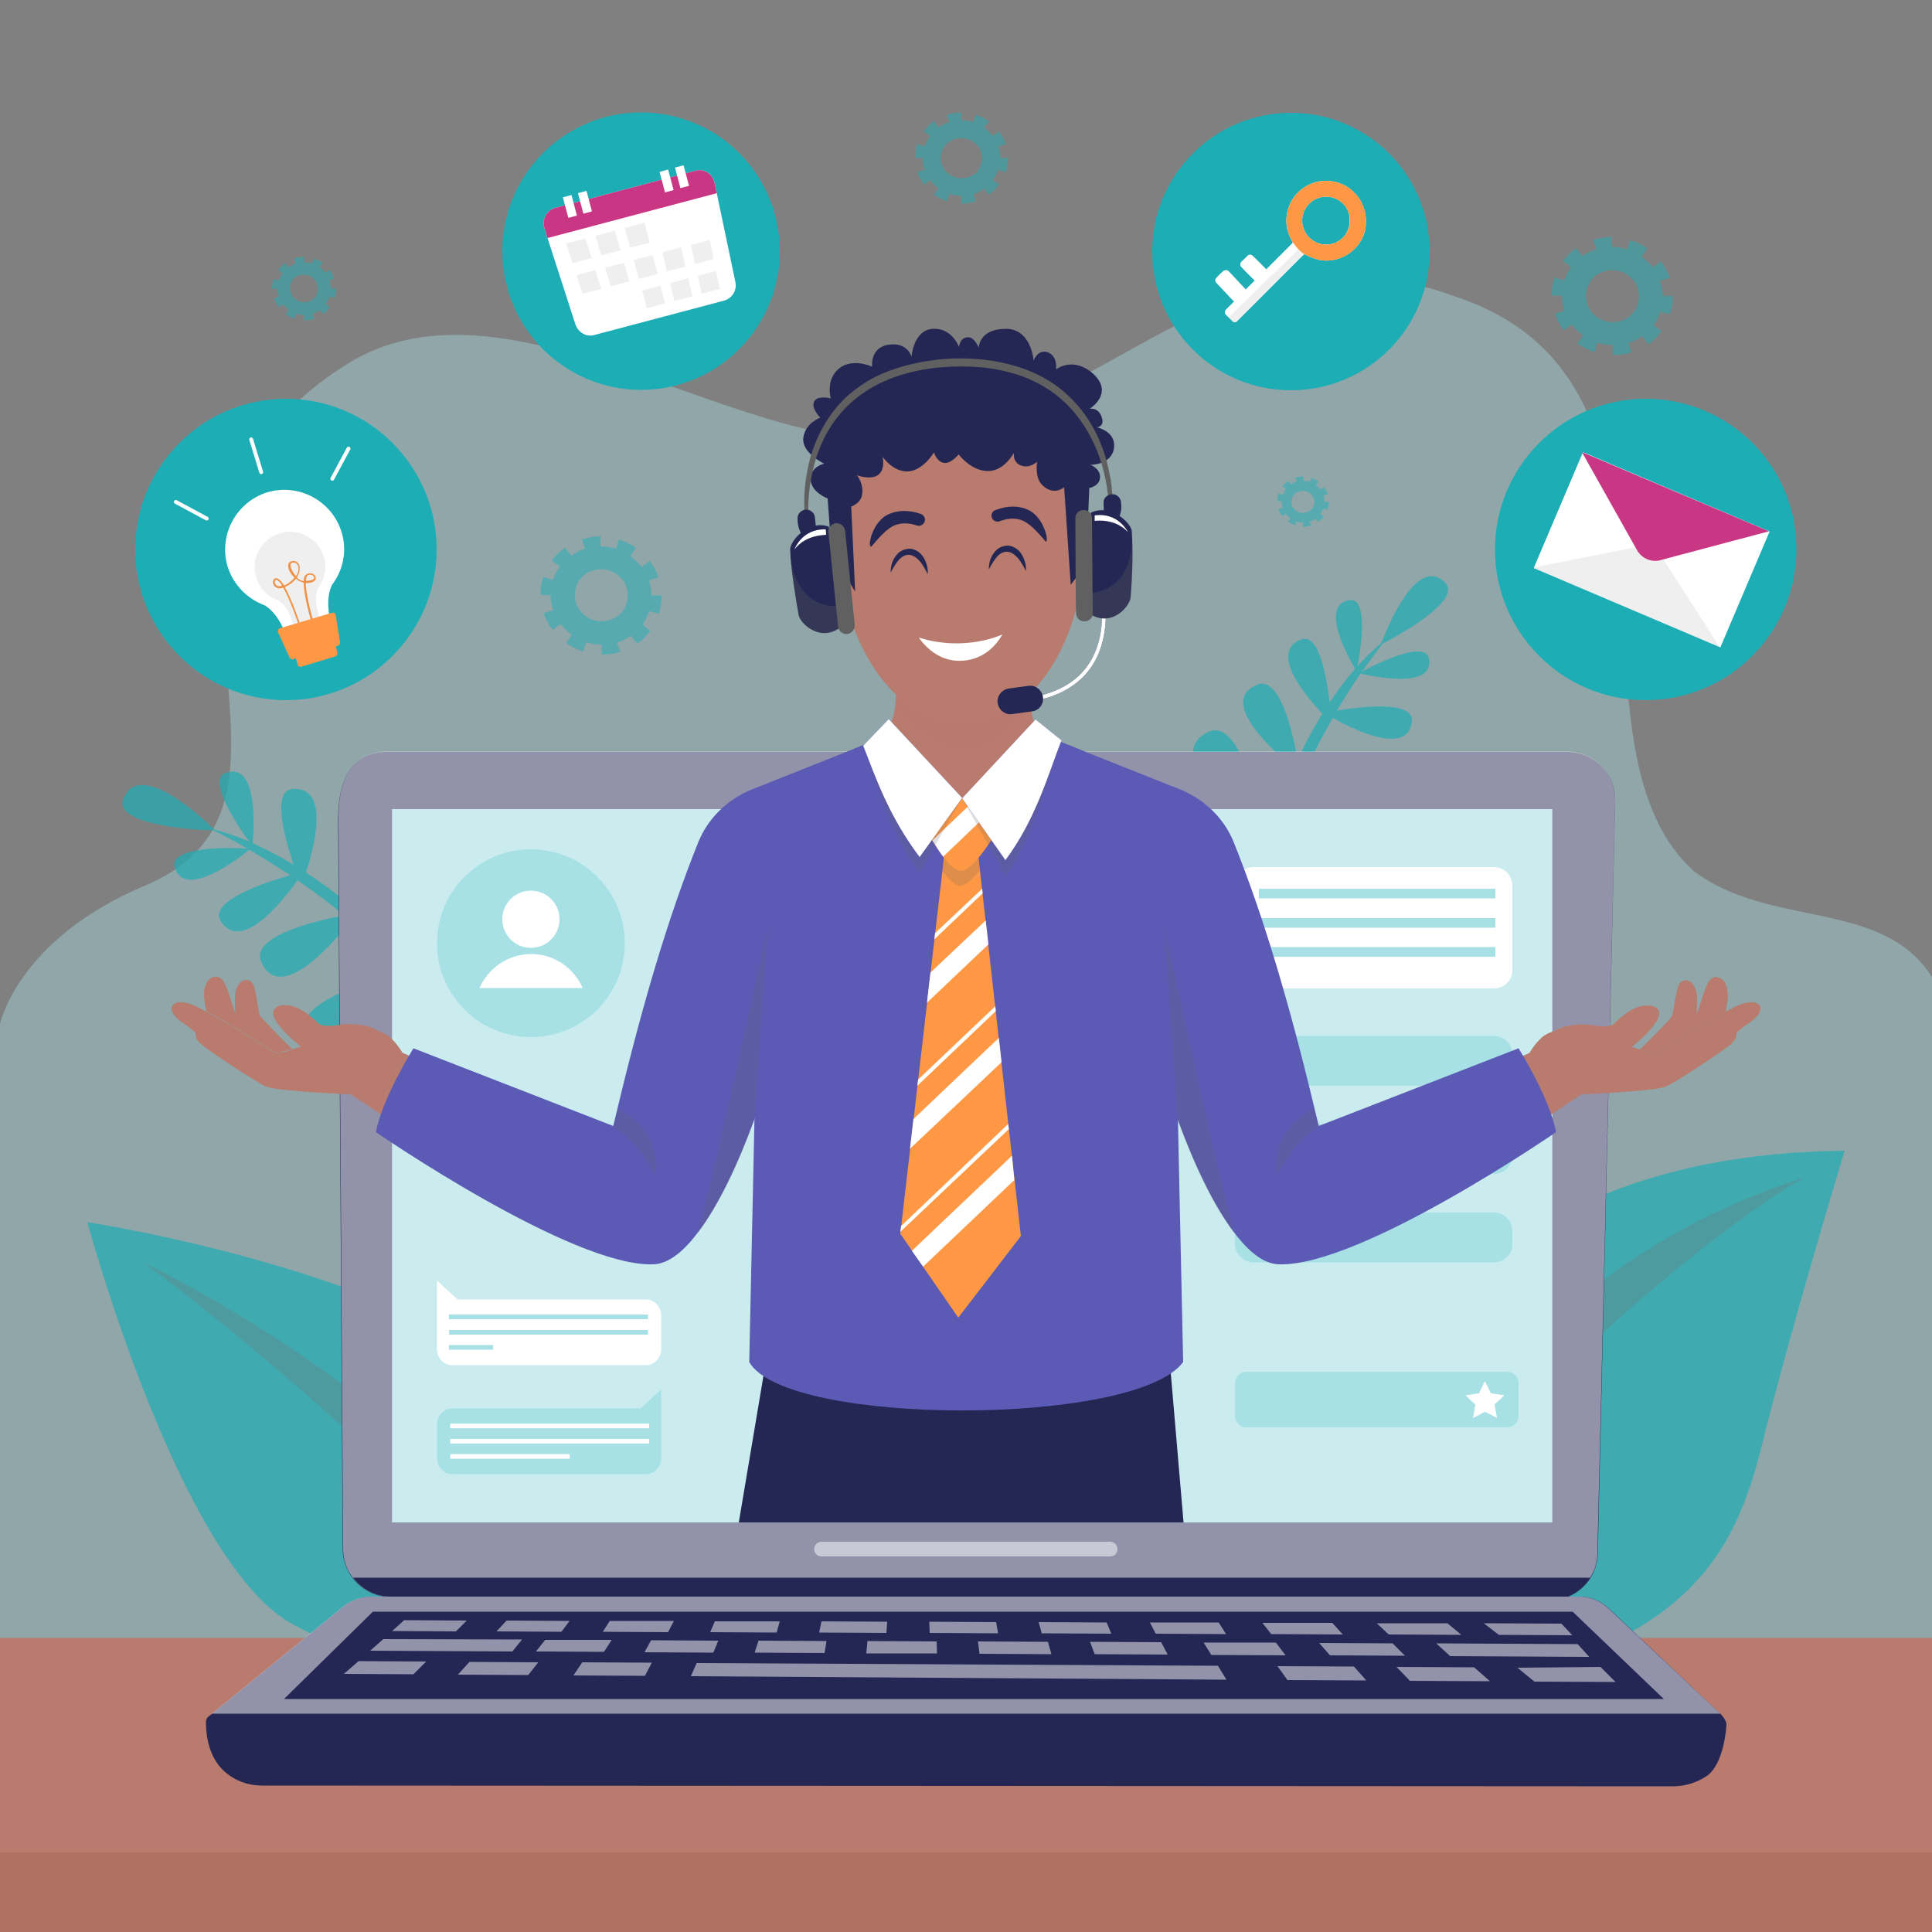 <?xml version="1.0" encoding="utf-8"?>
<!-- Generator: Adobe Illustrator 24.3.0, SVG Export Plug-In . SVG Version: 6.00 Build 0)  -->
<svg version="1.1" xmlns="http://www.w3.org/2000/svg" xmlns:xlink="http://www.w3.org/1999/xlink" x="0px" y="0px"
	 viewBox="0 0 500 500" style="enable-background:new 0 0 500 500;" xml:space="preserve">
<rect x="0" y="0" width="500" height="500" fill="#808080" stroke="none"/>
<style type="text/css">
	.st0{opacity:0.4;fill:#A7E0E5;}
	.st1{fill:#B87B6E;}
	.st2{opacity:0.4;fill:#A65F50;}
	.st3{opacity:0.7;}
	.st4{fill:#1DAEB5;}
	.st5{opacity:0.3;fill:#606060;}
	.st6{fill:#242754;}
	.st7{opacity:0.5;fill:#FFFFFF;}
	.st8{fill:#FFFFFF;}
	.st9{opacity:0.6;fill:#A7E0E5;}
	.st10{fill:#A7E0E5;}
	.st11{opacity:0.5;}
	.st12{fill:#5B5BB5;}
	.st13{opacity:0.5;fill:#B87B6E;}
	.st14{opacity:0.4;}
	.st15{opacity:0.2;fill:#606060;}
	.st16{fill:#FF9845;}
	.st17{opacity:0.2;}
	.st18{fill:#606060;}
	.st19{opacity:0.1;fill:#606060;}
	.st20{fill:none;stroke:#FFFFFF;stroke-linecap:round;stroke-linejoin:round;stroke-miterlimit:10;}
	.st21{fill:#C93684;}
	.st22{opacity:0.1;}
</style>
<g id="BACKGROUND">
</g>
<g id="OBJECTS">
	<path class="st0" d="M500,252.9V500H0V265c0,0,4.5-21.9,37.5-35.8C91.2,206.6,21.7,136.3,90.2,94c39.1-24.2,96.1,19.2,137.1,19.6
		c58.9-1.7,87.3-59.5,149.2-36.9c68.3,22.4,25.1,115.1,61.7,148.6C457.8,240.4,487.3,232.5,500,252.9z"/>
	<g>
		<rect y="423.9" class="st1" width="500" height="76.1"/>
		<rect y="479.4" class="st2" width="500" height="20.6"/>
	</g>
	<g class="st3">
		<g>
			<path class="st4" d="M477.4,297.8c0,0-13.9,45.7-21.6,76.9c-10.7,43.3-33.7,56.3-121,73.6c0,0-23.6-40.2,17.6-90.1
				C382.8,321.3,417.3,298.5,477.4,297.8z"/>
			<path class="st5" d="M339,441.7c0,0,28-106.6,129.5-137.4C467.4,302.6,382.3,357.3,339,441.7z"/>
		</g>
		<g>
			<path class="st4" d="M166.4,448.8c0,0,8.8-55.9-26.4-88S22.6,316.3,22.6,316.3s23.6,87.3,52.7,103.8
				C104.5,436.7,166.4,448.8,166.4,448.8z"/>
			<path class="st5" d="M37,326.7c0,0,86.3,39.9,124.3,110.9C161.3,437.7,87,363.1,37,326.7z"/>
		</g>
		<path class="st4" d="M159.3,248.4c-11.5-3.6-16.8,27.3-18.4,41.8c-4.2-5.9-9.2-12.7-14-18.9c6.7-9.3,27.4-40.3,8.4-43.2
			c-10.9-1.7-11.3,27.5-10.8,40.2c-4.1-5.2-7.8-9.7-10.6-12.5c-1.3-1.3-2.5-2.5-3.7-3.7c3.7-8.1,15.3-36.1-0.1-35.4
			c-8.8,0.4-4.5,23.4-2.1,33.2c-5.3-5.2-10.3-9.7-15-13.7c2.9-6.1,11.8-26.3-0.6-25.8c-7.1,0.3-3.4,16.9-1.3,24.2
			c-4.1-3.4-8.1-6.3-11.9-8.8c2.2-6.8,6.2-22.3-3.5-21.6c-5.4,0.4-2.1,12.5,0.3,19.6c-3.6-2.2-7.1-4-10.6-5.6
			c0.3-3.7,1.5-21.1-7-18.2c-5,1.7,3.3,14.1,6.1,17.8c-3-1.3-6-2.3-9-3.1c-2.2-2.2-19.7-18.8-23.6-7.8c-2.4,6.7,19.3,8,23.3,8
			c1.7,0.8,4.8,2.4,8.8,4.7c-3.9-0.3-20.2-0.6-18.8,4.7c2.3,9,17.2-2.6,19.3-4.4c3.1,1.8,6.6,4,10.6,6.6c-6.8,1.9-21.1,6.8-18,11.8
			c5.3,8.5,16-5,19.9-10.5c0.3,0.2,0.6,0.4,0.9,0.6c0.1,0.1,0.1,0.2,0.1,0.3c0,0,0,0,0.1-0.1c3.5,2.4,7.2,5.2,11,8.3
			c-7.2,1.3-24.4,5.4-21.5,12c4.9,11.2,18.7-4.9,23.2-10.6c4.7,3.9,9.5,8.2,14.2,13c-9.6,2.4-29.2,8.5-25.8,15.8
			c5.6,12.2,21.7-5.5,28.2-13.4c1.9,2,3.7,4,5.5,6.1c3.3,3.8,6.3,7.6,9.1,11.3c-10.1,1.7-35.3,7.4-31.9,16.2
			c5.7,14.7,26.4-6.2,33.5-14c5.6,7.6,10.2,14.7,13.6,20.5c-11.6,0.3-39.9,2.4-37.6,12.7c3.9,17.1,30-2.4,39.2-9.9
			c4.4,7.7,6.7,12.7,6.7,12.7c3.6-0.7,4.5-0.8,6-4.2c0,0-3.2-4.6-7.8-11.1C153.3,284,179.3,254.6,159.3,248.4z"/>
		<path class="st4" d="M284.8,234.7c8.1-7.4,24.5,16,31.5,27.3c1.2-6.5,2.7-14.1,4.2-21c-9.2-5.1-38.3-22.6-23.8-32.4
			c8.3-5.6,20,18.3,24.5,28.9c1.3-5.9,2.7-11,3.9-14.4c0.5-1.5,1.1-3.1,1.6-4.5c-6.2-5.2-26.7-23.8-13.7-29.3
			c7.4-3.1,12.8,17.5,14.7,26.6c2.4-6.4,4.7-12.1,7.1-17.2c-4.8-3.9-19.9-17.1-9.5-21.5c5.9-2.5,9.4,12.6,10.5,19.4
			c2.1-4.4,4.2-8.3,6.4-11.9c-4.5-4.8-13.8-16-5.5-19.2c4.6-1.8,6.6,9.4,7.4,16.3c2.1-3.2,4.3-6.1,6.6-8.7
			c-1.7-2.9-9.5-16.8-1.3-17.8c4.8-0.5,2.8,12.9,1.9,17.1c2-2.2,4.1-4.2,6.2-6c1-2.6,8.9-23.2,16.5-15.6
			c4.6,4.6-12.8,14.1-16.1,15.7c-1.1,1.4-3,3.9-5.4,7.3c3.1-1.7,16.4-8.4,17.3-3.4c1.6,8.3-15.2,4.5-17.7,3.9
			c-1.8,2.7-3.9,5.9-6.1,9.6c6.4-1.1,20-2.6,19.4,2.8c-1,9.1-15.1,2.1-20.5-0.9c-0.2,0.3-0.3,0.6-0.5,0.9c0,0.1,0,0.3,0,0.3
			c0,0,0,0-0.1-0.1c-1.9,3.4-3.9,7.1-5.8,11.1c6.5-1.7,22.2-5,22.3,1.5c0.3,11.1-17.4,3.2-23.2,0.3c-2.3,5-4.6,10.4-6.7,16.3
			c8.8-1.8,27.4-4.3,27.5,3c0.1,12.2-20,3.9-28.4-0.1c-0.8,2.3-1.5,4.7-2.2,7.2c-1.2,4.4-2.3,8.7-3.1,12.9c9-2.5,32-7.6,32.6,1
			c1,14.3-24.2,5.1-33.1,1.5c-1.7,8.4-2.7,16.1-3.3,22.2c9.7-4.3,33.9-13.5,36-4.2c3.5,15.6-25.7,9.7-36.2,7.1
			c-0.7,8.1-0.6,13-0.6,13c-3.2,0.8-4,1.1-6.6-1.1c0,0,0.8-5,2.1-12.2C303.7,261.7,270.8,247.6,284.8,234.7z"/>
	</g>
	<g>
		<g>
			<g>
				<path class="st6" d="M401,414.2l-299.9-0.9c-6.8,0-12.3-5.5-12.4-12.3l-1.2-188.8c0-6.8,1.3-18.3,14-17.6l303.9,0
					c7-0.1,12.8,5.6,12.6,12.7l-4.5,194.9C413.3,408.8,407.8,414.2,401,414.2z"/>
				<path class="st7" d="M418,207.2L413.4,402c0,2.3-0.7,4.5-1.9,6.3c-2.2,3.5-6.1,5.8-10.5,5.8l-299.9-0.9c-4,0-7.6-1.9-9.8-4.9
					c-1.6-2.1-2.5-4.6-2.5-7.4l-1.2-188.8c-0.1-6.8,1.3-18.3,14-17.6h303.8C412.4,194.4,418.1,200.1,418,207.2z"/>
				<path class="st7" d="M287.3,402.8h-74.7c-1.1,0-1.9-0.9-1.9-1.9l0,0c0-1.1,0.9-1.9,1.9-1.9h74.7c1.1,0,1.9,0.9,1.9,1.9l0,0
					C289.2,402,288.4,402.8,287.3,402.8z"/>
				<path class="st6" d="M411.6,408.3c-2.2,3.5-6.1,5.8-10.5,5.8l-299.9-0.9c-4,0-7.6-1.9-9.8-4.9H411.6z"/>
				<g>
					<rect x="101.5" y="209.4" class="st8" width="300.2" height="184.6"/>
					<rect x="101.5" y="209.4" class="st9" width="300.2" height="184.6"/>
				</g>
				<g>
					<g>
						<path class="st10" d="M390,369.4h-67.4c-1.7,0-3-1.3-3-3V358c0-1.7,1.3-3,3-3H390c1.7,0,3,1.3,3,3v8.4
							C393,368,391.7,369.4,390,369.4z"/>
						<g>
							<g>
								<path class="st8" d="M389.3,361.1C389.3,361.1,389.3,361.1,389.3,361.1c-0.2-0.1-0.4-0.1-0.6-0.1c-0.7-0.1-1.4-0.2-2.1-0.3
									c-0.2,0-0.4-0.1-0.6-0.1c-0.1,0-0.1,0-0.2-0.1c-0.5-1-1-2-1.5-3c0,0,0,0,0-0.1c0,0,0,0,0,0c-0.1,0.1-0.1,0.2-0.2,0.4
									c-0.4,0.9-0.9,1.8-1.3,2.7c0,0-0.1,0.1-0.1,0.1c-1.1,0.2-2.2,0.3-3.3,0.5c0,0-0.1,0-0.1,0c0.1,0.1,0.3,0.3,0.4,0.4
									c0.5,0.5,1.1,1.1,1.7,1.6c0.1,0.1,0.2,0.2,0.4,0.4c0,0,0.1,0.1,0,0.1c-0.2,1-0.3,1.9-0.5,2.9c0,0.2,0,0.3-0.1,0.5
									c0.3-0.1,0.5-0.3,0.8-0.4c0.7-0.4,1.5-0.8,2.2-1.2c0.1,0,0.1,0,0.2,0c1,0.5,1.9,1,2.9,1.5c0,0,0.1,0,0.1,0c0,0,0-0.1,0-0.1
									c-0.2-0.9-0.3-1.8-0.5-2.7c0-0.2-0.1-0.4-0.1-0.6c0-0.1,0-0.1,0.1-0.2C387.7,362.7,388.5,361.9,389.3,361.1z"/>
							</g>
							<g>
								<path class="st10" d="M332.7,361c0.2,0,0.4,0.1,0.7,0.1c0,0,0,0,0,0c-0.8,0.8-1.6,1.6-2.4,2.3c0,0-0.1,0.1-0.1,0.2
									c0,0.2,0.1,0.4,0.1,0.6c0.2,0.9,0.3,1.8,0.5,2.7c0,0,0,0.1,0,0.1c0,0-0.1,0-0.1-0.1c-1-0.5-1.9-1-2.9-1.5
									c-0.1,0-0.1,0-0.2,0c-0.7,0.4-1.5,0.8-2.2,1.2c-0.3,0.1-0.5,0.3-0.8,0.4c0-0.2,0.1-0.3,0.1-0.5c0.2-1,0.3-1.9,0.5-2.9
									c0,0,0-0.1,0-0.1c-0.1-0.1-0.2-0.2-0.4-0.4c-0.6-0.5-1.1-1.1-1.7-1.6c-0.1-0.1-0.3-0.3-0.4-0.4c0,0,0,0,0.1,0l3.3-0.5
									c0,0,0.1,0,0.1-0.1c0.5-0.9,0.9-1.8,1.3-2.7c0.1-0.1,0.1-0.2,0.2-0.4c0,0,0,0,0,0c0,0,0,0,0,0.1c0.5,1,1,2,1.5,3
									c0,0.1,0.1,0.1,0.2,0.1c0.2,0,0.4,0.1,0.6,0.1C331.3,360.8,332,360.9,332.7,361z"/>
								<path class="st10" d="M346.7,361c0.2,0,0.4,0.1,0.7,0.1c0,0,0,0,0,0c-0.8,0.8-1.6,1.6-2.4,2.3c0,0-0.1,0.1-0.1,0.2
									c0,0.2,0.1,0.4,0.1,0.6c0.2,0.9,0.3,1.8,0.5,2.7c0,0,0,0.1,0,0.1c0,0-0.1,0-0.1-0.1c-1-0.5-1.9-1-2.9-1.5
									c-0.1,0-0.1,0-0.2,0c-0.7,0.4-1.5,0.8-2.2,1.2c-0.3,0.1-0.5,0.3-0.8,0.4c0-0.2,0.1-0.3,0.1-0.5c0.2-1,0.3-1.9,0.5-2.9
									c0,0,0-0.1,0-0.1c-0.1-0.1-0.2-0.2-0.4-0.4c-0.5-0.5-1.1-1.1-1.7-1.6c-0.1-0.1-0.3-0.3-0.4-0.4c0,0,0.1,0,0.1,0l3.3-0.5
									c0,0,0.1,0,0.1-0.1c0.5-0.9,0.9-1.8,1.3-2.7c0.1-0.1,0.1-0.2,0.2-0.4c0,0,0,0,0,0c0,0,0,0,0,0.1c0.5,1,1,2,1.5,3
									c0,0.1,0.1,0.1,0.2,0.1c0.2,0,0.4,0.1,0.6,0.1C345.3,360.8,346,360.9,346.7,361z"/>
								<path class="st10" d="M360.7,361c0.2,0,0.4,0.1,0.7,0.1c0,0,0,0,0,0c-0.8,0.8-1.6,1.6-2.4,2.3c0,0-0.1,0.1-0.1,0.2
									c0,0.2,0.1,0.4,0.1,0.6c0.2,0.9,0.3,1.8,0.5,2.7c0,0,0,0.1,0,0.1c0,0-0.1,0-0.1-0.1c-1-0.5-1.9-1-2.9-1.5
									c-0.1,0-0.1,0-0.2,0c-0.7,0.4-1.5,0.8-2.2,1.2c-0.3,0.1-0.5,0.3-0.8,0.4c0-0.2,0.1-0.3,0.1-0.5c0.2-1,0.3-1.9,0.5-2.9
									c0,0,0-0.1,0-0.1c-0.1-0.1-0.2-0.2-0.4-0.4c-0.5-0.5-1.1-1.1-1.7-1.6c-0.1-0.1-0.3-0.3-0.4-0.4c0,0,0.1,0,0.1,0
									c1.1-0.2,2.2-0.3,3.3-0.5c0,0,0.1,0,0.1-0.1c0.5-0.9,0.9-1.8,1.3-2.7c0.1-0.1,0.1-0.2,0.2-0.4c0,0,0,0,0,0c0,0,0,0,0,0.1
									c0.5,1,1,2,1.5,3c0,0.1,0.1,0.1,0.2,0.1c0.2,0,0.4,0.1,0.6,0.1C359.3,360.8,360,360.9,360.7,361z"/>
								<path class="st10" d="M375.3,361.1C375.3,361.1,375.3,361.1,375.3,361.1c-0.2-0.1-0.4-0.1-0.6-0.1c-0.7-0.1-1.4-0.2-2.1-0.3
									c-0.2,0-0.4-0.1-0.6-0.1c-0.1,0-0.1,0-0.2-0.1c-0.5-1-1-2-1.5-3c0,0,0,0,0-0.1c0,0,0,0,0,0c0,0,0,0,0,0
									c-0.1,0.1-0.1,0.2-0.2,0.4c-0.4,0.9-0.9,1.8-1.3,2.7c0,0-0.1,0.1-0.1,0.1c-1.1,0.2-2.2,0.3-3.3,0.5c0,0-0.1,0-0.1,0
									c0.1,0.1,0.3,0.3,0.4,0.4c0.6,0.5,1.1,1.1,1.7,1.6c0.1,0.1,0.2,0.2,0.4,0.4c0,0,0.1,0.1,0,0.1c-0.2,1-0.3,1.9-0.5,2.9
									c0,0.1,0,0.3-0.1,0.5c0.3-0.1,0.5-0.3,0.8-0.4c0.7-0.4,1.5-0.8,2.2-1.2c0,0,0.1,0,0.1,0c0,0,0,0,0.1,0c1,0.5,1.9,1,2.9,1.5
									c0,0,0.1,0,0.1,0.1c0,0,0-0.1,0-0.1c-0.1-0.9-0.3-1.8-0.5-2.7c0-0.2-0.1-0.4-0.1-0.6c0-0.1,0-0.1,0.1-0.2
									C373.7,362.7,374.5,361.9,375.3,361.1z"/>
							</g>
						</g>
					</g>
					<g>
						<circle class="st10" cx="137.4" cy="244.1" r="24.3"/>
						<g>
							<path class="st8" d="M144.8,237.9c0,4.1-3.3,7.4-7.4,7.4c-4.1,0-7.4-3.3-7.4-7.4c0-4.1,3.3-7.4,7.4-7.4
								C141.5,230.5,144.8,233.8,144.8,237.9z"/>
							<path class="st8" d="M150.8,255.7l-26.7,0c2.3-5.2,7.4-8.8,13.4-8.8C143.4,246.9,148.5,250.5,150.8,255.7z"/>
						</g>
					</g>
					<g>
						<path class="st8" d="M167.2,336.3h-48.8l-5.3-4.9v9.1v2v6.7c0,2.3,1.8,4.1,3.9,4.1h50.2c2.2,0,3.9-1.9,3.9-4.1v-8.7
							C171.1,338.2,169.4,336.3,167.2,336.3z"/>
						<g>
							<rect x="116.2" y="340.2" class="st10" width="51.5" height="1.2"/>
							<rect x="116.2" y="344.2" class="st10" width="51.5" height="1.2"/>
							<rect x="116.2" y="348.1" class="st10" width="11.4" height="1.2"/>
						</g>
					</g>
					<g>
						<path class="st10" d="M117,364.5h48.8l5.3-4.9v9.1v2v6.7c0,2.3-1.8,4.1-3.9,4.1H117c-2.2,0-3.9-1.9-3.9-4.1v-8.7
							C113.1,366.3,114.9,364.5,117,364.5z"/>
						<g>
							
								<rect x="116.6" y="368.4" transform="matrix(-1 -1.224647e-16 1.224647e-16 -1 284.611 738.038)" class="st8" width="51.5" height="1.2"/>
							
								<rect x="116.6" y="372.3" transform="matrix(-1 -1.224647e-16 1.224647e-16 -1 284.611 745.879)" class="st8" width="51.5" height="1.2"/>
							
								<rect x="116.6" y="376.2" transform="matrix(-1 -1.224647e-16 1.224647e-16 -1 264.047 753.72)" class="st8" width="30.9" height="1.2"/>
						</g>
					</g>
					<g>
						<path class="st8" d="M386.6,255.8h-62.2c-2.7,0-4.8-2.2-4.8-4.8v-21.8c0-2.7,2.2-4.8,4.8-4.8h62.2c2.7,0,4.8,2.2,4.8,4.8V251
							C391.5,253.6,389.3,255.8,386.6,255.8z"/>
						<g>
							<rect x="325.8" y="230" class="st10" width="61.2" height="2.5"/>
							<rect x="325.8" y="237.6" class="st10" width="61.2" height="2.5"/>
							<rect x="325.8" y="245.1" class="st10" width="61.2" height="2.5"/>
						</g>
					</g>
					<g>
						<path class="st10" d="M386.6,281h-62.2c-2.7,0-4.8-2.2-4.8-4.8v-3.3c0-2.7,2.2-4.8,4.8-4.8h62.2c2.7,0,4.8,2.2,4.8,4.8v3.3
							C391.5,278.8,389.3,281,386.6,281z"/>
						<path class="st10" d="M386.6,303.8h-62.2c-2.7,0-4.8-2.2-4.8-4.8v-3.3c0-2.7,2.2-4.8,4.8-4.8h62.2c2.7,0,4.8,2.2,4.8,4.8v3.3
							C391.5,301.7,389.3,303.8,386.6,303.8z"/>
						<path class="st10" d="M386.6,326.7h-62.2c-2.7,0-4.8-2.2-4.8-4.8v-3.3c0-2.7,2.2-4.8,4.8-4.8h62.2c2.7,0,4.8,2.2,4.8,4.8v3.3
							C391.5,324.6,389.3,326.7,386.6,326.7z"/>
					</g>
				</g>
			</g>
			<g>
				<path class="st6" d="M446.8,446.2c0,1-0.7,10.5-5.2,13.5c-2.6,1.7-5.6,2.6-8.7,2.6l-365.1-0.2c-2.9,0-5.7-0.8-8.1-2.4
					c-4.6-3-6.4-8.3-6.4-14.1c0-0.6,0.3-1.1,0.7-1.4l0.9-0.7l34.1-27.8c2-1.6,4.5-2.5,7.1-2.5h312.6c2.9,0,5.6,1.1,7.7,3.1
					l28.8,27.2l0.4,0.4C445.6,443.9,446.8,445.3,446.8,446.2z"/>
				<path class="st7" d="M445.2,443.5H54.8l34.1-27.8c2-1.6,4.5-2.5,7.1-2.5h312.6c2.9,0,5.6,1.1,7.7,3.1L445.2,443.5z"/>
				<polygon class="st6" points="430.6,439.7 73.5,439.7 96.5,417.1 407,417.1 				"/>
				<g>
					<g>
						<polygon class="st6" points="118,422.2 101.5,422.1 104.6,419.3 120.8,419.4 						"/>
						<polygon class="st6" points="107,433.3 89,433.2 92.8,429.9 110.3,430 						"/>
						<polygon class="st6" points="136.7,433.5 118.5,433.4 121.5,430.1 139.3,430.2 						"/>
						<polygon class="st6" points="166.9,433.7 148.4,433.6 150.7,430.2 168.7,430.3 						"/>
						<polygon class="st6" points="353.6,434.9 333.2,434.8 330.6,431.2 350.4,431.3 						"/>
						<polygon class="st6" points="385.6,435.1 364.9,435 361.4,431.4 381.5,431.5 						"/>
						<polygon class="st6" points="418.1,435.3 397.1,435.2 392.7,431.6 414.2,431.4 						"/>
						<polygon class="st6" points="317.4,434.7 178.8,433.8 180.3,430.4 315.2,431.1 						"/>
						<polygon class="st6" points="156.3,427.5 138.7,427.4 141.1,424.4 158.3,424.4 						"/>
						<polygon class="st6" points="184.6,427.7 166.8,427.6 168.5,424.5 185.9,424.6 						"/>
						<polygon class="st6" points="213.4,427.8 195.3,427.7 196.3,424.6 213.9,424.7 						"/>
						<polygon class="st6" points="242.5,427.9 224.2,427.9 224.5,424.7 242.4,424.8 						"/>
						<polygon class="st6" points="272.1,428.1 253.5,428 253.1,424.8 271.2,424.9 						"/>
						<polygon class="st6" points="302.2,428.2 283.3,428.1 282.1,424.9 300.5,425 						"/>
						<polygon class="st6" points="332.7,428.4 313.5,428.3 311.5,425.1 330.2,425.1 						"/>
						<polygon class="st6" points="363.6,428.5 344.2,428.4 341.4,425.2 360.4,425.3 						"/>
						<polygon class="st6" points="411.3,428.8 375.3,428.6 371.7,425.3 408.3,425.5 						"/>
						<polygon class="st6" points="145.3,422.3 128.5,422.2 131.1,419.4 147.4,419.5 						"/>
						<polygon class="st6" points="132.6,427.4 95.8,427.2 99.2,424.2 135.1,424.3 						"/>
						<polygon class="st6" points="172.9,422.4 156,422.3 157.8,419.5 174.4,419.5 						"/>
						<polygon class="st6" points="201,422.5 183.8,422.4 185,419.6 201.8,419.6 						"/>
						<polygon class="st6" points="229.4,422.6 212,422.5 212.6,419.6 229.6,419.7 						"/>
						<polygon class="st6" points="258.3,422.7 240.6,422.6 240.5,419.7 257.8,419.8 						"/>
						<polygon class="st6" points="287.6,422.8 269.6,422.7 268.8,419.8 286.4,419.9 						"/>
						<polygon class="st6" points="317.3,422.9 299.1,422.8 297.6,419.9 315.4,419.9 						"/>
						<polygon class="st6" points="347.5,423 329,422.9 326.7,420 344.8,420 						"/>
						<polygon class="st6" points="378.2,423.1 359.4,423 356.3,420.1 374.6,420.1 						"/>
						<polygon class="st6" points="406.9,423.2 387.9,423.1 384,420.1 404.1,420.2 						"/>
					</g>
					<g class="st11">
						<polygon class="st8" points="118,422.2 101.5,422.1 104.6,419.3 120.8,419.4 						"/>
						<polygon class="st8" points="107,433.3 89,433.2 92.8,429.9 110.3,430 						"/>
						<polygon class="st8" points="136.7,433.5 118.5,433.4 121.5,430.1 139.3,430.2 						"/>
						<polygon class="st8" points="166.9,433.7 148.4,433.6 150.7,430.2 168.7,430.3 						"/>
						<polygon class="st8" points="353.6,434.9 333.2,434.8 330.6,431.2 350.4,431.3 						"/>
						<polygon class="st8" points="385.6,435.1 364.9,435 361.4,431.4 381.5,431.5 						"/>
						<polygon class="st8" points="418.1,435.3 397.1,435.2 392.7,431.6 414.2,431.4 						"/>
						<polygon class="st8" points="317.4,434.7 178.8,433.8 180.3,430.4 315.2,431.1 						"/>
						<polygon class="st8" points="156.3,427.5 138.7,427.4 141.1,424.4 158.3,424.4 						"/>
						<polygon class="st8" points="184.6,427.7 166.8,427.6 168.5,424.5 185.9,424.6 						"/>
						<polygon class="st8" points="213.4,427.8 195.3,427.7 196.3,424.6 213.9,424.7 						"/>
						<polygon class="st8" points="242.5,427.9 224.2,427.9 224.5,424.7 242.4,424.8 						"/>
						<polygon class="st8" points="272.1,428.1 253.5,428 253.1,424.8 271.2,424.9 						"/>
						<polygon class="st8" points="302.2,428.2 283.3,428.1 282.1,424.9 300.5,425 						"/>
						<polygon class="st8" points="332.7,428.4 313.5,428.3 311.5,425.1 330.2,425.1 						"/>
						<polygon class="st8" points="363.6,428.5 344.2,428.4 341.4,425.2 360.4,425.3 						"/>
						<polygon class="st8" points="411.3,428.8 375.3,428.6 371.7,425.3 408.3,425.5 						"/>
						<polygon class="st8" points="145.3,422.3 128.5,422.2 131.1,419.4 147.4,419.5 						"/>
						<polygon class="st8" points="132.6,427.4 95.8,427.2 99.2,424.2 135.1,424.3 						"/>
						<polygon class="st8" points="172.9,422.4 156,422.3 157.8,419.5 174.4,419.5 						"/>
						<polygon class="st8" points="201,422.5 183.8,422.4 185,419.6 201.8,419.6 						"/>
						<polygon class="st8" points="229.4,422.6 212,422.5 212.6,419.6 229.6,419.7 						"/>
						<polygon class="st8" points="258.3,422.7 240.6,422.6 240.5,419.7 257.8,419.8 						"/>
						<polygon class="st8" points="287.6,422.8 269.6,422.7 268.8,419.8 286.4,419.9 						"/>
						<polygon class="st8" points="317.3,422.9 299.1,422.8 297.6,419.9 315.4,419.9 						"/>
						<polygon class="st8" points="347.5,423 329,422.9 326.7,420 344.8,420 						"/>
						<polygon class="st8" points="378.2,423.1 359.4,423 356.3,420.1 374.6,420.1 						"/>
						<polygon class="st8" points="406.9,423.2 387.9,423.1 384,420.1 404.1,420.2 						"/>
					</g>
				</g>
			</g>
		</g>
		<g>
			<polygon class="st6" points="306.3,394 191.2,394 198.1,353 302.7,351.9 			"/>
			<path class="st12" d="M310.6,221c0,0-10.8-20.1-36.2-29c-11-5.1-12.2-4.9-24.4-6.2c-12.2,1.3-13.4,1.1-24.4,6.2
				c-25.4,8.9-36.2,29-36.2,29s-3.7-2.1,1.7,14.8c0.6,1.9,1.2,4,1.8,6.1c0.7,3,1.4,6.2,1.9,9.5c0,0,0,0.1,0,0.2
				c0.1,0.9,0.2,1.7,0.3,2.6c0.2,1.6,0.3,3.2,0.5,4.9c0.1,1.6,0.2,3.1,0.2,4.7c0,1.2-1.9,88.7-1.9,88.7c9.5,16.7,100,16.7,112.3,0
				c0,0-1.9-87.5-1.9-88.7c0-1.6,0.1-3.2,0.2-4.7c0.1-1.7,0.2-3.3,0.5-4.9c0.1-0.9,0.2-1.7,0.3-2.6c0-0.1,0-0.1,0-0.2
				c0.5-3.3,1.1-6.5,1.9-9.5c0.5-2.1,1.1-4.2,1.8-6.1C314.4,218.9,310.6,221,310.6,221z"/>
			<g>
				<path class="st1" d="M271.2,193.3c0,0-14,20.6-21.7,22.1c-7.8,1.6-23.8-22.1-23.8-22.1s4-2.2,5.6-8.4c0-0.2,0.1-0.3,0.1-0.5
					c0.1-0.5,0.2-1.1,0.3-1.7c0.3-1.9,0.3-4,0-6.5h35c0,0,0,0.3-0.1,0.8c0,0.3,0,0.6,0,1c-0.1,1.5,0,3.8,0.4,6.3c0,0,0,0.1,0,0.1
					C267.5,187.6,268.7,190.9,271.2,193.3z"/>
				<path class="st13" d="M249.1,194.5c-6.7,0.1-17.6-11.1-17.5-11.7c0.3-1.9,0.3-4,0-6.5h35c0,0,0,0.3-0.1,0.8c0,0.3,0,0.6,0,1
					c0,1,0.2,3.3,0.3,4.9C266.9,183.9,255.7,194.4,249.1,194.5z"/>
			</g>
			<g>
				<g>
					<g>
						<path class="st1" d="M162.7,322c0.5-7.6,0.1-14.8,3.6-21.9c0.5-0.9,1-1.8,1.5-2.6c-2.7,0.5-4.4,0.9-4.4,0.9L91.7,267
							c-5.5,2.8-7.2,12-7.2,12s66.5,45.3,77.3,45.7c0.3,0,0.6,0,1,0C162.7,323.8,162.6,322.9,162.7,322z"/>
					</g>
					<g>
						<g>
							<path class="st1" d="M100.7,279.3c-8.4-0.9-0.9-11-0.9-11s-3.2-4.1-11.8-3.1c-1.7,0.4-4.1,0.4-5.1,0c-1-0.4-5.1-5.7-10-5
								c-0.7,0.1-1.1,0.2-1.7,0.8c-2.9,2.4,7.3,10.9,9.9,11.9c2.5,1,11.7,6.5,18.8,6.4C99.7,279.4,100.1,279.4,100.7,279.3
								C100.7,279.3,100.7,279.3,100.7,279.3z"/>
							<path class="st1" d="M66.2,257.3c-0.1-0.3-0.4-2.7-1.3-3.3c-1.5-1.1-4.2,0-4.1,4.9c0,1.5,0.1,2.6,0.1,3.5
								c-0.9-2.3-2.2-8.3-3.9-9.3c-1.9-1.1-4.9,0.6-4,6.2c0.1,0.9,0.3,1.7,0.4,2.4c2.7,1.4,5.7,3.2,8.5,4.9c4.7,2.9,8.7,5.5,9.3,5.8
								c0.2,0.1,0.7,0.1,1.4-0.1c0.8-0.2,1.9-0.5,3-0.8c-2-2-7.7-7.7-8.3-8.6C66.9,262.3,66.7,259.6,66.2,257.3z"/>
						</g>
						<g class="st14">
							<path class="st1" d="M100.7,279.3c-8.4-0.9-0.9-11-0.9-11s-3.2-4.1-11.8-3.1c-1.7,0.4-4.1,0.4-5.1,0c-1-0.4-5.1-5.7-10-5
								c-0.7,0.1-1.1,0.2-1.7,0.8c-2.9,2.4,7.3,10.9,9.9,11.9c2.5,1,11.7,6.5,18.8,6.4C99.7,279.4,100.1,279.4,100.7,279.3
								C100.7,279.3,100.7,279.3,100.7,279.3z"/>
							<path class="st1" d="M66.2,257.3c-0.1-0.3-0.4-2.7-1.3-3.3c-1.5-1.1-4.2,0-4.1,4.9c0,1.5,0.1,2.6,0.1,3.5
								c-0.9-2.3-2.2-8.3-3.9-9.3c-1.9-1.1-4.9,0.6-4,6.2c0.1,0.9,0.3,1.7,0.4,2.4c2.7,1.4,5.7,3.2,8.5,4.9c4.7,2.9,8.7,5.5,9.3,5.8
								c0.2,0.1,0.7,0.1,1.4-0.1c0.8-0.2,1.9-0.5,3-0.8c-2-2-7.7-7.7-8.3-8.6C66.9,262.3,66.7,259.6,66.2,257.3z"/>
						</g>
						<path class="st1" d="M71.8,272.9c0,0-7.8-2-9.9-2.7c-2.1-0.6-7.3-4.7-9.5-4.7c-1.3,0.1-3.1,2.4-0.4,4.7
							c2.8,2.3,14.6,10.1,17,11c2.4,0.9,7.4-2.2,7.4-2.2L71.8,272.9z"/>
						<path class="st1" d="M101.6,269.1c-5.8-6.4-21,0.6-21,0.6l0,0c-1,0.5-3,1.3-5,1.9c-1.1,0.4-2.2,0.7-3,0.8
							c-0.7,0.1-1.2,0.2-1.4,0.1c-0.6-0.3-4.6-2.9-9.3-5.8c-2.8-1.7-5.8-3.4-8.5-4.9c-0.7-0.3-1.3-0.7-1.9-1
							c-6.7-3.5-9.4,0.1-4.8,3.5c4.6,2.8,18.6,16.2,23.2,17.2c4.6,1,20,1.7,20.4,1.7c-0.1-0.1,17.6-3,17.6-3S105,272.4,101.6,269.1z
							"/>
						<path class="st1" d="M50.6,267.3c0,0,1.1-2.2,2.5-1.7c1.4,0.5,8.1,4.3,8.1,4.3s8,2.4,10,2.5l-9.7-3.4c0,0-7.6-4.2-8.7-4.4
							C51.8,264.4,50.7,266.8,50.6,267.3z"/>
					</g>
					<path class="st12" d="M228.3,190.9c0,0-23.3,43.4-23.7,60.7c-0.2,7.6-3.9,23.3-9.5,38.4v0c-4.1,11.2-9.2,22.1-14.6,29.1
						c-3.7,4.9-7.6,8-11.4,8.1c-21,0.8-71.8-34.2-71.8-34.2c1.6-8.8,9.7-21.7,9.7-21.7l51.7,20.1l1.1-4.5
						c6.4-26.8,13.2-49.8,20.9-68.9c2.4-6,7.2-10.8,13.4-13.5L228.3,190.9z"/>
					<path class="st15" d="M198.6,240.4l-3.4,49.6v0c-4.1,11.2-9.2,22.1-14.6,29.1C186.5,297.1,198.6,240.4,198.6,240.4z"/>
					<path class="st15" d="M169.5,304.1c-2.6-4.6-5.3-9.1-10.7-12.6l1.1-4.5C171.9,293.2,169.5,304.1,169.5,304.1z"/>
				</g>
				<g>
					<g>
						<path class="st1" d="M337.3,322c-0.5-7.6-0.1-14.8-3.6-21.9c-0.5-0.9-1-1.8-1.5-2.6c2.7,0.5,4.4,0.9,4.4,0.9l71.6-31.3
							c5.5,2.8,7.2,12,7.2,12s-66.5,45.3-77.3,45.7c-0.3,0-0.6,0-1,0C337.3,323.8,337.4,322.9,337.3,322z"/>
					</g>
					<g>
						<g>
							<path class="st1" d="M428.9,261.1c-0.7-0.6-1-0.7-1.7-0.8c-5-0.7-9.1,4.6-10,5c-1,0.4-3.4,0.4-5.1,0
								c-8.6-1-11.8,3.1-11.8,3.1s7.4,10.1-0.9,11c0,0,0,0,0,0c0.6,0,1,0.1,0.9,0.1c7.1,0.2,16.3-5.3,18.8-6.4
								C421.6,272,431.8,263.5,428.9,261.1z"/>
							<path class="st1" d="M443,253.2c-1.6,1-2.9,7-3.9,9.3c0-0.9,0.1-2.1,0.1-3.5c0.1-4.8-2.6-6-4.1-4.9c-0.9,0.6-1.2,3-1.3,3.3
								c-0.5,2.3-0.8,5-1.1,5.6c-0.5,0.9-6.2,6.6-8.3,8.6c1.1,0.4,2.2,0.7,3,0.8c0.7,0.1,1.2,0.2,1.4,0.1c0.6-0.3,4.6-2.9,9.3-5.8
								c2.8-1.7,5.8-3.4,8.5-4.9c0.1-0.7,0.2-1.5,0.4-2.4C447.8,253.8,444.8,252.1,443,253.2z"/>
						</g>
						<g class="st11">
							<path class="st1" d="M428.9,261.1c-0.7-0.6-1-0.7-1.7-0.8c-5-0.7-9.1,4.6-10,5c-1,0.4-3.4,0.4-5.1,0
								c-8.6-1-11.8,3.1-11.8,3.1s7.4,10.1-0.9,11c0,0,0,0,0,0c0.6,0,1,0.1,0.9,0.1c7.1,0.2,16.3-5.3,18.8-6.4
								C421.6,272,431.8,263.5,428.9,261.1z"/>
							<path class="st1" d="M443,253.2c-1.6,1-2.9,7-3.9,9.3c0-0.9,0.1-2.1,0.1-3.5c0.1-4.8-2.6-6-4.1-4.9c-0.9,0.6-1.2,3-1.3,3.3
								c-0.5,2.3-0.8,5-1.1,5.6c-0.5,0.9-6.2,6.6-8.3,8.6c1.1,0.4,2.2,0.7,3,0.8c0.7,0.1,1.2,0.2,1.4,0.1c0.6-0.3,4.6-2.9,9.3-5.8
								c2.8-1.7,5.8-3.4,8.5-4.9c0.1-0.7,0.2-1.5,0.4-2.4C447.8,253.8,444.8,252.1,443,253.2z"/>
						</g>
						<path class="st1" d="M428.2,272.9c0,0,7.8-2,9.9-2.7c2.1-0.6,7.3-4.7,9.5-4.7c1.3,0.1,3.1,2.4,0.4,4.7
							c-2.8,2.3-14.6,10.1-17,11c-2.4,0.9-7.4-2.2-7.4-2.2L428.2,272.9z"/>
						<path class="st1" d="M398.4,269.1c5.8-6.4,21,0.6,21,0.6l0,0c1,0.5,3,1.3,5,1.9c1.1,0.4,2.2,0.7,3,0.8
							c0.7,0.1,1.2,0.2,1.4,0.1c0.6-0.3,4.6-2.9,9.3-5.8c2.8-1.7,5.8-3.4,8.5-4.9c0.7-0.3,1.3-0.7,1.9-1c6.7-3.5,9.4,0.1,4.8,3.5
							c-4.6,2.8-18.6,16.2-23.2,17.2c-4.6,1-20,1.7-20.4,1.7c0.1-0.1-17.6-3-17.6-3S395,272.4,398.4,269.1z"/>
						<path class="st1" d="M449.4,267.3c0,0-1.1-2.2-2.5-1.7c-1.4,0.5-8.1,4.3-8.1,4.3s-8,2.4-10,2.5l9.7-3.4c0,0,7.6-4.2,8.7-4.4
							C448.2,264.4,449.3,266.8,449.4,267.3z"/>
					</g>
					<path class="st12" d="M271.7,190.9c0,0,23.3,43.4,23.7,60.7c0.2,7.6,3.9,23.3,9.5,38.4v0c4.1,11.2,9.2,22.1,14.6,29.1
						c3.7,4.9,7.6,8,11.4,8.1c21,0.8,71.8-34.2,71.8-34.2c-1.6-8.8-9.7-21.7-9.7-21.7l-51.7,20.1l-1.1-4.5
						c-6.4-26.8-13.2-49.8-20.9-68.9c-2.4-6-7.2-10.8-13.4-13.5L271.7,190.9z"/>
					<path class="st15" d="M301.4,240.4l3.4,49.6v0c4.1,11.2,9.2,22.1,14.6,29.1C313.5,297.1,301.4,240.4,301.4,240.4z"/>
					<path class="st15" d="M330.5,304.1c2.6-4.6,5.3-9.1,10.7-12.6l-1.1-4.5C328.1,293.2,330.5,304.1,330.5,304.1z"/>
				</g>
			</g>
			<g>
				<g>
					<g>
						<polygon class="st16" points="264.2,319.9 248,341 233,319.3 243.9,225.3 244.3,221.5 253.2,221.5 253.6,225.2 						"/>
						<path class="st15" d="M253.6,225.2c-1.7,2.1-3.6,4-5.1,4c-1.4,0-3.1-1.8-4.7-3.9l0.4-3.8h8.9L253.6,225.2z"/>
					</g>
					<path class="st16" d="M239.4,214.1c0,0,2.3,4.6,4.9,7.9c1.5,1.9,3,3.4,4.3,3.4c1.4,0,3.2-1.7,4.8-3.6c2.4-2.9,4.4-6.5,4.4-6.5
						c0.3-2-3.7-8.3-8.8-8.6C246,206.4,242.6,209.3,239.4,214.1z"/>
					<g>
						<polygon class="st8" points="260.9,290.9 233.2,317.3 233,318.8 261.1,292.2 						"/>
						<polygon class="st8" points="237.4,281 257.7,261.7 257.6,260.4 237.6,279.4 						"/>
						<polygon class="st8" points="241.8,243.1 254.3,231.2 254.2,230 242,241.5 						"/>
						<polygon class="st8" points="240.8,251.7 239.9,259.5 255.8,244.4 255.1,238.2 						"/>
						<path class="st8" d="M251.9,207.4l-10.6,10.1c0.8,1.3,1.8,2.9,2.8,4.2l11.6-11.1C254.8,209.4,253.5,208.2,251.9,207.4z"/>
						<polygon class="st8" points="262.5,305.4 261.9,299.1 236,323.7 238.9,327.8 						"/>
						<polygon class="st8" points="259.2,274.9 258.5,268.6 236.4,289.6 235.5,297.3 						"/>
					</g>
				</g>
				<g class="st17">
					<path class="st18" d="M223.4,193c3.4,8.7,6.7,22.3,14.6,32.8l11-19.3L230,190.2L223.4,193z"/>
					<path class="st18" d="M268,190.2l-19,16.4l11.2,20c7.9-10.6,10.8-25.8,14.2-34.5L268,190.2z"/>
				</g>
				<g>
					<path class="st12" d="M223.4,193c3.4,8.7,6.7,18.3,14.6,28.8l11-15.3l-19-20.4L223.4,193z"/>
					<path class="st12" d="M268,186.2l-19,20.4l11.2,16c7.9-10.6,11.1-22.3,14.5-31L268,186.2z"/>
				</g>
				<g>
					<path class="st8" d="M223.4,193c3.4,8.7,6.7,18.3,14.6,28.8l11-15.3l-19-20.4L223.4,193z"/>
					<path class="st8" d="M268,186.2l-19,20.4l11.2,16c7.9-10.6,11.1-22.3,14.5-31L268,186.2z"/>
				</g>
			</g>
			<g>
				<g>
					<path class="st1" d="M217,140.5c0.3,25.5,14.3,46.1,31.3,46.7c0.4,0,0.7,0,1.1,0c14.6-0.2,26.7-14.8,30.2-34.7
						c0.7-4.1,1.1-8.4,1.1-12.9c-0.3-26-14.5-37.7-32-37.5C231,102.4,216.6,114.4,217,140.5z"/>
					<g>
						<g>
							<path class="st1" d="M268.2,151.2c0.1,0.5,1.4,0.8,3.1,0.5c1.6-0.2,2.8-0.9,2.8-1.4c-0.1-0.5-1.4-0.8-3.1-0.5
								C269.4,150,268.1,150.6,268.2,151.2z"/>
							<path class="st1" d="M268,154.3c0.1-0.5,1.4-0.8,3-0.6c1.6,0.2,2.9,0.8,2.8,1.3c-0.1,0.5-1.4,0.8-3,0.6
								C269.1,155.5,267.9,154.9,268,154.3z"/>
						</g>
						<g>
							<path class="st1" d="M228.4,155.2c-0.1-0.5-1.4-0.8-3.1-0.5c-1.6,0.2-2.8,0.9-2.8,1.4c0.1,0.5,1.4,0.8,3.1,0.5
								C227.3,156.3,228.5,155.7,228.4,155.2z"/>
							<path class="st1" d="M228.7,152c-0.1,0.5-1.4,0.8-3,0.6c-1.6-0.2-2.9-0.8-2.8-1.3c0.1-0.5,1.4-0.8,3-0.6
								C227.5,150.9,228.7,151.5,228.7,152z"/>
						</g>
						<path class="st1" d="M248.4,160.7c-0.1,0-0.1,0-0.2,0c-0.8,0-2.9-0.5-3.5-5.5c-1.1-8.1-0.3-12.7-0.2-12.9
							c0.1-0.3,0.3-0.5,0.6-0.4c0.3,0.1,0.5,0.3,0.4,0.6c0,0-0.9,4.7,0.2,12.6c0.5,3.3,1.6,4.5,2.4,4.5c1.3,0,3-2.4,3.4-6.1
							c0-0.3,0.3-0.5,0.6-0.5c0.3,0,0.5,0.3,0.5,0.6C252.3,157.6,250.5,160.5,248.4,160.7z"/>
					</g>
					<g>
						<g>
							<g>
								<path class="st6" d="M231.2,136.1c1.7-0.8,3.8-0.9,6.1-0.1c0.8,0.3,1.7-0.2,2-1c0.3-0.8-0.2-1.7-1-2c-3.2-1.1-6.1-1-8.6,0.2
									c-3.9,2-5.2,8-4.3,8.3C225.6,141.6,228.5,137.4,231.2,136.1z"/>
							</g>
							<g>
								<path class="st6" d="M270.7,140.2c0.8-0.3-0.6-6.3-4.5-8.2c-2.5-1.2-5.4-1.2-8.6,0c-0.8,0.3-1.2,1.2-0.9,2
									c0.3,0.8,1.2,1.2,2,0.9c2.4-0.9,4.4-0.9,6.1-0.1C267.6,136.1,270.5,140.2,270.7,140.2z"/>
							</g>
							<path class="st6" d="M230.5,148.2c0-1.4,0.3-2.8,1.1-4c0.4-0.6,0.9-1.2,1.6-1.6c0.7-0.4,1.5-0.6,2.4-0.6
								c1.7,0.2,3,1.4,3.6,2.6c0.7,1.3,1,2.7,0.9,4c-0.6-1.2-1.2-2.3-2-3.3c-0.8-0.9-1.7-1.6-2.7-1.7c-1-0.1-2,0.4-2.8,1.3
								C231.8,145.9,231.1,147,230.5,148.2z"/>
							<path class="st6" d="M255.9,147.4c0-1.4,0.3-2.8,1.1-4c0.4-0.6,0.9-1.2,1.6-1.6c0.7-0.4,1.5-0.6,2.4-0.6
								c1.7,0.2,3,1.4,3.6,2.6c0.7,1.3,1,2.7,0.9,4c-0.6-1.2-1.2-2.3-2-3.3c-0.8-0.9-1.7-1.6-2.7-1.7c-1-0.1-2,0.4-2.8,1.3
								C257.2,145.1,256.5,146.2,255.9,147.4z"/>
						</g>
					</g>
					<g>
						<g>
							<path class="st8" d="M237.8,165c0,0,1.7,2.8,5,4.6c0.3,0.2,0.6,0.3,1,0.5c1.4,0.6,3.1,1,5.1,0.9c2.3-0.1,4.2-0.8,5.7-1.7
								c0.3-0.2,0.6-0.4,0.9-0.6c2.7-2,3.9-4.5,3.9-4.5S249.8,168.8,237.8,165z"/>
						</g>
					</g>
				</g>
				<path class="st6" d="M215.2,143l6.1,10.1l-1-22c0,0,2.4-0.8,2.8-3c0.5-2.9-1.3-5.1-1.3-5.1s3.7,1.4,5.6-0.2c1.8-1.5,1-4.6,1-4.6
					s2.7,4,6.6,3.8c3.9-0.2,6.7-4.9,6.7-4.9s0.7,2.4,2.6,2.7c1.8,0.3,3.8-2.2,3.8-2.2s3.1,4.2,7.4,4.3c4.3,0.2,6.9-4.7,6.9-4.7
					s-0.4,2.5,1.9,3.3c2.2,0.8,4.1-1,4.1-1s-0.7,4,1.3,6c3,3,5.7,0.6,5.7,0.6l1.7,25.2l4-5.1l0.8-19.9c0,0,2.8-0.5,2.8-2.9
					c-0.1-2.3-2.5-3.1-2.5-3.1s5.4,0.1,6.1-4.3c0.6-4.4-4.4-5.4-4.4-5.4s2.1-0.2,1.2-2.7c-0.9-2.6-3.1-2.1-3.1-2.1s6.3-3.9,1.1-8.9
					c-5.3-4.9-9.8-1.3-9.8-1.3s0.5-3.4-2.1-4.4c-2.6-1-3.7,2.1-3.7,2.1s-0.6-8.4-7.4-8.2c-6.8,0.1-6.8,4.9-6.8,4.9s-1.2-3.1-3.1-2.7
					c-1.9,0.3-2,2.5-2,2.5s-1.8-5-6.8-4.7c-5,0.3-5.5,7.2-5.5,7.2s-1-3.8-5.9-3.1c-4.9,0.7-4.3,5.7-4.3,5.7s-5.1-2.4-8.6,0.5
					c-3.5,2.9-2.1,7.7-2.1,7.7s-3.4-0.9-4.3,0.8c-0.9,1.7,1.6,4.2,1.6,4.2s-3.9,1.3-4.4,5.2c-0.5,3.9,5.4,6.7,5.4,6.7
					s-3.6,0.7-3.5,4.1c0.1,3.3,4.4,4.9,4.4,4.9L215.2,143z"/>
			</g>
			<g>
				<g>
					<g>
						<path class="st6" d="M264.1,181.7C264.1,181.7,264.1,181.7,264.1,181.7l0-1c0,0,9.2,0,15.4-6.1c3.8-3.8,5.8-9.2,5.7-16l1,0
							c0,7.1-2,12.7-6,16.7C273.9,181.5,265,181.7,264.1,181.7z"/>
						<path class="st8" d="M264.1,181.7C264.1,181.7,264.1,181.7,264.1,181.7l0-1c0,0,9.2,0,15.4-6.1c3.8-3.8,5.8-9.2,5.7-16l1,0
							c0,7.1-2,12.7-6,16.7C273.9,181.5,265,181.7,264.1,181.7z"/>
					</g>
					<path class="st6" d="M267.1,184.1l-5.1,0.7c-1.8,0.3-3.5-1-3.8-2.8l0,0c-0.3-1.8,1-3.5,2.8-3.8l5.1-0.7c1.8-0.3,3.5,1,3.8,2.8
						l0,0C270.2,182.2,268.9,183.9,267.1,184.1z"/>
				</g>
				<g>
					<path class="st18" d="M208.3,133.7c-0.5-5.2,0.1-10.5,1.5-15.6c1.5-5,4-9.8,7.6-13.7c1.8-2,3.9-3.7,6.1-5.1
						c2.2-1.5,4.6-2.6,7.1-3.5c5-1.8,10.2-2.7,15.4-3c5.2-0.2,10.5,0.2,15.6,1.6c5.1,1.3,10,3.7,14,7.2c4,3.5,7.1,7.9,9.1,12.8
						c1,2.4,1.8,4.9,2.3,7.5c0.6,2.6,0.9,5.1,0.9,7.8l-1,0c-0.4-5-1.6-10.1-3.7-14.7c-2.1-4.6-5.1-8.8-8.9-12
						c-3.8-3.2-8.4-5.5-13.3-6.7c-4.9-1.3-10-1.6-15-1.4c-5,0.2-10.1,1.1-14.8,2.8c-2.3,0.9-4.6,1.9-6.7,3.3
						c-2.1,1.3-4.1,2.9-5.8,4.7c-3.5,3.6-6,8.1-7.5,12.9c-1.5,4.8-2.2,10-2,15L208.3,133.7z"/>
				</g>
				<g>
					<g>
						<path class="st6" d="M211.2,136.8l-3.9,1.2c-0.7-1.3-0.9-2.6-0.9-3.9c0-1.1,0.9-2,1.9-2.2l0,0c1.3-0.2,2.5,0.8,2.6,2
							L211.2,136.8z"/>
						<path class="st6" d="M217.3,162.5c-5.1,3.6-10.1-1-10.6-3.3c-0.9-5.1-1.7-10.1-2.1-14.9c0-0.7-0.1-1.5-0.1-2.2
							c0-2,4.6-7.7,10-5.8c0.1,0.4,1.4,13,2.2,20.6C217.1,160.1,217.3,162.4,217.3,162.5z"/>
						<path class="st8" d="M205.6,142.2c0,0,1.9-5.4,8.1-5.2l0.1,1.4C213.8,138.5,208.6,138.2,205.6,142.2z"/>
						<path class="st5" d="M217.3,162.5c-5.1,3.6-10.1-1-10.6-3.3c-0.9-5.1-1.7-10.1-2.1-14.9c0.5,4.1,2.7,12.6,12.1,12.6
							C217.1,160.1,217.3,162.4,217.3,162.5z"/>
						<g>
							<path class="st18" d="M221.2,161.7c0.1,1.2-0.8,2.2-1.9,2.4c-1.2,0.1-2.2-0.7-2.4-1.9l-2.5-24.4c-0.1-1.1,0.6-2,1.5-2.3
								c0.1,0,0.3-0.1,0.4-0.1c0.1,0,0.1,0,0.2,0c1.1,0,2,0.8,2.2,1.9l2.1,20.5L221.2,161.7z"/>
						</g>
					</g>
					<g>
						<path class="st6" d="M285.7,132.9l4,0.8c0.5-1.3,0.6-2.6,0.4-3.9c-0.2-1.1-1.1-1.9-2.2-1.9l0,0c-1.3,0-2.4,1-2.3,2.3
							L285.7,132.9z"/>
						<path class="st6" d="M282.4,159.1c5.5,3.1,9.9-2.1,10.2-4.5c0.4-5.2,0.6-10.2,0.4-15c0-0.7-0.1-1.5-0.1-2.2
							c-0.2-2-5.4-7.2-10.6-4.7c0,0.4,0,13.1,0,20.7C282.4,156.7,282.4,158.9,282.4,159.1z"/>
						<path class="st8" d="M291.9,137.7c0,0-2.5-5.2-8.6-4.3l0,1.4C283.4,134.8,288.5,134,291.9,137.7z"/>
						<path class="st5" d="M282.4,159.1c5.5,3.1,9.9-2.1,10.2-4.5c0.4-5.2,0.6-10.2,0.4-15c-0.1,4.1-1.3,12.8-10.7,13.9
							C282.4,156.7,282.4,158.9,282.4,159.1z"/>
						<g>
							<path class="st18" d="M278.5,158.7c0,1.2,1,2.2,2.2,2.1c1.2,0,2.2-1,2.1-2.2l-0.2-24.5c0-1.1-0.8-1.9-1.8-2.1
								c-0.1,0-0.3,0-0.4,0c-0.1,0-0.2,0-0.2,0c-1.1,0.1-1.9,1-1.9,2.2l0.1,20.6L278.5,158.7z"/>
						</g>
					</g>
				</g>
			</g>
		</g>
	</g>
	<g>
		<g>
			<g>
				<path class="st4" d="M74,103.2c-21.5,0-39,17.5-39,39s17.5,39,39,39c21.5,0,39-17.5,39-39S95.5,103.2,74,103.2z"/>
				<path class="st4" d="M165.9,29.1c-19.8,0-35.9,16.1-35.9,35.9s16.1,35.9,35.9,35.9s35.9-16.1,35.9-35.9S185.8,29.1,165.9,29.1z"
					/>
				<path class="st4" d="M425.9,103.2c-21.5,0-39,17.5-39,39c0,21.5,17.5,39,39,39c21.5,0,39-17.5,39-39
					C465,120.7,447.5,103.2,425.9,103.2z"/>
				<circle class="st4" cx="334.1" cy="65.1" r="35.9"/>
			</g>
			<g>
				<g>
					<g>
						<path class="st8" d="M58.9,146.6c-2.4-8.1,2.2-16.7,10.3-19.2c8.1-2.4,16.7,2.2,19.2,10.3c1.5,4.9,0.4,9.9-2.5,13.7
							c-0.9,1.9-2.1,6.3,1.3,14.4l-5.9,1.8l-5.9,1.8c-1.7-8.6-5.1-11.6-6.8-12.7C64,155,60.4,151.4,58.9,146.6z"/>
						<g>
							<path class="st16" d="M77.5,162.4c0-0.1-2.2-6.9-4.2-10.3c-1.5,0.5-2.2-0.3-2.4-0.6c-0.4-0.6-0.3-1.4,0.1-1.7
								c0.2-0.2,0.8-0.4,1.7,0.6c0.2,0.3,0.5,0.6,0.8,1.1c0.2-0.1,0.3-0.1,0.5-0.2c1-0.5,1.7-1.2,2.2-1.8c-0.9-0.9-1.6-2-1.6-2.9
								c-0.1-0.8,0.3-1.3,1.1-1.4c0.9-0.1,1.6,0.4,1.8,1.3c0.2,0.8,0,1.9-0.7,3c0.5,0.4,1.1,0.8,1.8,0.9c0-0.8,0.2-1.4,0.5-1.6
								c0.7-0.6,1.5-0.5,2-0.2c0.5,0.3,0.7,0.8,0.6,1.2c-0.1,0.4-0.5,1-2.1,1.1c-0.2,0-0.4,0-0.5,0c0.1,2.6,1.2,7.4,2.2,10.6
								l-0.5,0.1c-0.3-0.9-2.2-7.3-2.2-10.8c-0.7-0.2-1.4-0.5-2-1c-0.6,0.7-1.4,1.4-2.4,1.9c-0.2,0.1-0.3,0.2-0.5,0.2
								c2,3.5,4.1,10,4.2,10.4L77.5,162.4z M71.5,150.1c-0.1,0-0.1,0-0.2,0c-0.2,0.2-0.3,0.7,0,1.1c0.3,0.5,0.9,0.6,1.7,0.4
								c-0.2-0.4-0.4-0.7-0.6-0.9C72,150.3,71.7,150.1,71.5,150.1z M79.2,150.3c0.2,0,0.3,0,0.5,0c0.9-0.1,1.5-0.3,1.6-0.7
								c0.1-0.2-0.1-0.5-0.4-0.7c-0.3-0.2-0.9-0.3-1.4,0.1C79.3,149.2,79.2,149.7,79.2,150.3z M75.9,145.6c0,0-0.1,0-0.1,0
								c-0.2,0-0.7,0.1-0.6,0.9c0.1,0.7,0.6,1.7,1.4,2.6c0.6-0.9,0.8-1.8,0.6-2.5C76.9,145.9,76.5,145.6,75.9,145.6z"/>
						</g>
						<path class="st19" d="M66.3,149.4c-1.5-4.8,1.3-9.9,6.1-11.4c4.8-1.5,9.9,1.3,11.4,6.1c0.9,2.9,0.2,5.9-1.5,8.1
							c-0.5,1.1-1.2,3.7,0.8,8.5l-3.5,1.1l-3.5,1.1c-1-5.1-3-6.9-4.1-7.5C69.3,154.4,67.1,152.3,66.3,149.4z"/>
						<path class="st16" d="M78.1,172.5l8.6-2.6c0.5-0.1,0.7-0.6,0.6-1.1l-0.6-2.1c-0.1-0.5-0.6-0.7-1.1-0.6l-8.6,2.6
							c-0.5,0.1-0.7,0.6-0.6,1.1l0.6,2.1C77.1,172.4,77.6,172.7,78.1,172.5z"/>
						<path class="st16" d="M75.8,170.6l11.7-3.5c0.3-0.1,0.5-0.5,0.5-0.9l-1.1-6.9c-0.1-0.5-0.5-0.9-1-0.7l-13.5,4
							c-0.4,0.1-0.6,0.7-0.4,1.1l2.9,6.4C75.1,170.5,75.5,170.7,75.8,170.6z"/>
					</g>
					<g>
						<line class="st20" x1="86" y1="123.9" x2="90.2" y2="116.1"/>
						<line class="st20" x1="67.6" y1="122.2" x2="65" y2="113.7"/>
						<line class="st20" x1="53.5" y1="134.2" x2="45.5" y2="129.9"/>
					</g>
				</g>
				<g>
					
						<rect x="401" y="125.9" transform="matrix(-0.92 -0.391 0.391 -0.92 764.918 440.162)" class="st8" width="52.5" height="32.6"/>
					<path class="st19" d="M445.1,167.5l-15.3-23.8c-1.2-1.7-3.3-2.6-5.3-2.3l-27.8,5.5L445.1,167.5z"/>
					<path class="st21" d="M457.8,137.5l-28.6,7.6c-2.1,0.3-4.1-0.6-5.3-2.3L409.4,117L457.8,137.5z"/>
				</g>
				<g>
					<g>
						<path class="st8" d="M184.9,47.3l0.6,2.7l4.8,22.9c0.5,2.2-0.8,4.3-2.9,4.9l-33.6,8.9c-2.1,0.6-4.2-0.7-4.9-2.8l-7.2-22.3
							l-0.8-2.6c-0.7-2.2,0.6-4.6,2.8-5.2l36.2-9.6C182.1,43.5,184.4,45,184.9,47.3z"/>
						<path class="st21" d="M184.9,47.3l0.6,2.7l-43.8,11.6l-0.8-2.6c-0.7-2.2,0.6-4.6,2.8-5.2l36.2-9.6
							C182.1,43.5,184.4,45,184.9,47.3z"/>
					</g>
					<g>
						<g>
							
								<rect x="146.3" y="50.6" transform="matrix(0.967 -0.256 0.256 0.967 -8.753 39.581)" class="st8" width="2.3" height="5.5"/>
							
								<rect x="150.2" y="49.5" transform="matrix(0.967 -0.256 0.256 0.967 -8.35 40.565)" class="st8" width="2.3" height="5.5"/>
						</g>
						<g>
							
								<rect x="171.3" y="44" transform="matrix(0.967 -0.256 0.256 0.967 -6.216 45.772)" class="st8" width="2.3" height="5.5"/>
							
								<rect x="175.3" y="42.9" transform="matrix(0.967 -0.256 0.256 0.967 -5.812 46.759)" class="st8" width="2.3" height="5.5"/>
						</g>
					</g>
					<g class="st22">
						<polygon class="st18" points="151.5,61.7 146.5,63 148.2,68.1 153.1,66.8 						"/>
						<polygon class="st18" points="159.1,59.7 154.1,61 155.6,66.1 160.6,64.8 						"/>
						<polygon class="st18" points="163.1,64.1 168.1,62.8 166.8,57.6 161.7,59 						"/>
						<polygon class="st18" points="149.2,71.2 150.8,76 155.6,74.8 154.1,69.9 						"/>
						<polygon class="st18" points="156.6,69.3 158.1,74.1 162.9,72.8 161.5,68 						"/>
						<polygon class="st18" points="165.3,72.2 170.2,70.9 168.9,66 164,67.3 						"/>
						<polygon class="st18" points="172.6,70.2 177.4,69 176.3,64 171.4,65.3 						"/>
						<polygon class="st18" points="178.8,63.4 179.9,68.3 184.7,67 183.7,62.1 						"/>
						<polygon class="st18" points="167.4,79.8 172.1,78.5 170.9,73.9 166.2,75.2 						"/>
						<polygon class="st18" points="174.5,77.9 179.2,76.7 178.1,72 173.4,73.3 						"/>
						<polygon class="st18" points="181.6,76 186.3,74.8 185.3,70.1 180.6,71.4 						"/>
					</g>
				</g>
				<g>
					<path class="st8" d="M344.6,46.9c-5.7-0.8-10.9,3.2-11.6,8.9c-0.3,2,0.1,4,1,5.9c0.2,0.3,0.3,0.6,0.5,0.9
						c0.1,0.2,0,0.3-0.1,0.4c-1.5,1.5-3,3-4.4,4.4c-0.7,0.7-1.5,1.5-2.2,2.2l-0.1,0.1c0,0-2.3-2.4-3.5-3.5c-0.4-0.4-1-0.4-1.3,0
						c-0.5,0.5-1,1-1.6,1.5c-0.4,0.4-0.4,1,0,1.4c1.2,1.1,3.5,3.4,3.5,3.4s-1.6,1.6-2.4,2.4c-1.4-1.5-2.9-3.1-4.4-4.7
						c-0.4-0.4-1-0.4-1.4,0c-0.5,0.5-1.1,1-1.6,1.6c-0.4,0.4-0.4,0.9,0,1.3c1.5,1.6,3,3.2,4.5,4.8c-0.6,0.6-1.6,1.6-2.2,2.2
						c-0.4,0.4-0.4,1,0,1.4l0.7,0.7l0.9,0.9c0.4,0.4,1,0.4,1.3,0c1.9-1.9,7.5-7.5,10.5-10.5c2.2-2.2,4.4-4.4,6.6-6.6
						c0.2-0.2,0.3-0.2,0.5-0.1c1.2,0.6,2.4,1.1,3.8,1.4c0.9,0.1,1.7,0.2,2.5,0.1c4.4-0.4,8.2-3.5,9.2-7.9
						C354.5,53.5,350.6,47.7,344.6,46.9z M343.2,63.3c-3.4,0-6.2-2.8-6.2-6.2c0-3.4,2.8-6.2,6.2-6.2c3.4,0,6.2,2.7,6.1,6.2
						C349.3,60.6,346.6,63.3,343.2,63.3z"/>
					<path class="st19" d="M344,67.4c-0.8,0.1-1.7,0-2.5-0.1c-1.3-0.2-2.6-0.7-3.8-1.4c-0.2-0.1-0.4-0.1-0.5,0.1
						c-2.2,2.2-4.4,4.4-6.6,6.6c-3,3-8.6,8.6-10.5,10.5c-0.4,0.4-1,0.4-1.3,0l-0.9-0.9l20.2-19.7L344,67.4z"/>
					<path class="st16" d="M344.6,46.9c-5.7-0.8-10.9,3.2-11.6,8.9c-0.3,2.1,0.1,4,1,5.9c0.2,0.3,0.3,0.6,0.5,0.9
						c1,1.4,2,2.6,3.3,3.3c1.2,0.6,2.4,1.1,3.8,1.4c5.3,0.9,10.5-2.5,11.7-7.8C354.6,53.5,350.6,47.7,344.6,46.9z M343.2,63.3
						c-3.4,0-6.2-2.8-6.2-6.2c0-3.4,2.8-6.2,6.2-6.2c3.4,0,6.2,2.8,6.2,6.2C349.3,60.6,346.6,63.3,343.2,63.3z"/>
					<path class="st8" d="M324.7,72.6L324.7,72.6c0,0,2.9-2.8,2.9-2.8c-1.2-1.2-2.3-2.4-3.5-3.5c-0.4-0.4-1-0.4-1.3,0
						c-0.5,0.5-1,1-1.5,1.5c-0.4,0.4-0.4,1,0,1.3C322.3,70.3,323.5,71.4,324.7,72.6z"/>
					<path class="st8" d="M322.2,75c0,0-2.9-3.1-4.4-4.7c-0.4-0.4-1-0.4-1.4,0c-0.5,0.5-1.1,1-1.6,1.6c-0.4,0.4-0.4,0.9,0,1.3
						c1.5,1.6,4.5,4.8,4.5,4.8L322.2,75z"/>
				</g>
			</g>
		</g>
		<g class="st11">
			<path class="st4" d="M170.5,158.8c0.5-1.5,0.7-3.1,0.7-4.7l0,0l-2.6,0c0,0,0,0,0,0c0-1.4-0.3-2.7-0.7-3.9c0,0,0,0,0,0l2.5-0.8
				c-0.5-1.5-1.3-3-2.3-4.2l-2.1,1.5c0,0,0,0,0,0c-0.8-1.1-1.8-2-2.9-2.8c0,0,0,0,0,0l1.5-2.1c-1.3-0.9-2.8-1.7-4.4-2.2l-0.8,2.4
				c0,0,0,0,0,0c-1.3-0.4-2.6-0.6-4-0.6c0,0,0,0,0,0l0-2.6c-1.6,0-3.3,0.3-4.8,0.8l0.8,2.4c0,0,0,0,0,0c-1.3,0.4-2.5,1-3.6,1.8
				c0,0,0,0,0,0l-1.6-2.1c-1.3,0.9-2.5,2.1-3.4,3.4l2.1,1.5c0,0,0,0,0,0c-0.8,1.1-1.4,2.3-1.8,3.5c0,0,0,0,0,0l-2.5-0.8
				c-0.5,1.5-0.7,3.1-0.7,4.7l0,0l2.6,0c0,0,0,0,0,0c0,1.4,0.2,2.7,0.7,3.9c0,0,0,0,0,0l-2.5,0.8c0.5,1.5,1.3,3,2.3,4.3l2.1-1.5
				c0,0,0,0,0,0c0.8,1.1,1.8,2,2.9,2.8c0,0,0,0,0,0l-1.5,2.1c1.3,0.9,2.8,1.7,4.4,2.2l0.8-2.4c0,0,0,0,0,0c1.3,0.4,2.6,0.6,4,0.6
				c0,0,0,0,0,0l0,2.6l0,0c1.6,0,3.3-0.2,4.8-0.7l-0.8-2.4c0,0,0,0,0,0c1.3-0.4,2.5-1,3.6-1.8c0,0,0,0,0,0l1.6,2.1
				c1.3-0.9,2.5-2.1,3.4-3.4l-2.1-1.5c0,0,0,0,0,0c0.8-1.1,1.4-2.3,1.8-3.5c0,0,0,0,0,0L170.5,158.8z M158.5,160.2
				c-5.9,2.4-11.6-3.1-9.2-8.9c0.6-1.5,1.9-2.8,3.4-3.4c5.9-2.4,11.6,3.1,9.2,8.9C161.3,158.4,160,159.6,158.5,160.2z"/>
			<path class="st4" d="M260.3,44.6c0.4-1.2,0.6-2.4,0.6-3.7l0,0l-2,0c0,0,0,0,0,0c0-1.1-0.2-2.1-0.5-3c0,0,0,0,0,0l1.9-0.6
				c-0.4-1.2-1-2.3-1.8-3.3l-1.6,1.2c0,0,0,0,0,0c-0.6-0.8-1.4-1.6-2.2-2.2c0,0,0,0,0,0l1.2-1.6c-1-0.7-2.2-1.3-3.4-1.7l-0.6,1.9
				c0,0,0,0,0,0c-1-0.3-2-0.5-3.1-0.5c0,0,0,0,0,0l0-2c-1.3,0-2.5,0.2-3.7,0.6l0.6,1.9c0,0,0,0,0,0c-1,0.3-2,0.8-2.8,1.4
				c0,0,0,0,0,0l-1.2-1.6c-1,0.7-1.9,1.6-2.7,2.6l1.7,1.2c0,0,0,0,0,0c-0.6,0.8-1.1,1.7-1.4,2.7c0,0,0,0,0,0l-1.9-0.6
				c-0.4,1.2-0.6,2.4-0.6,3.6l0,0l2,0c0,0,0,0,0,0c0,1.1,0.2,2.1,0.5,3c0,0,0,0,0,0l-1.9,0.6c0.4,1.2,1,2.3,1.7,3.3l1.6-1.2
				c0,0,0,0,0,0c0.6,0.8,1.4,1.6,2.2,2.2c0,0,0,0,0,0l-1.2,1.6c1,0.7,2.2,1.3,3.4,1.7l0.6-1.9c0,0,0,0,0,0c1,0.3,2,0.5,3.1,0.5
				c0,0,0,0,0,0l0,2l0,0c1.3,0,2.5-0.2,3.7-0.6l-0.6-1.9c0,0,0,0,0,0c1-0.3,2-0.8,2.8-1.4c0,0,0,0,0,0l1.2,1.6
				c1-0.7,1.9-1.6,2.7-2.6l-1.7-1.2c0,0,0,0,0,0c0.6-0.8,1.1-1.7,1.4-2.7c0,0,0,0,0,0L260.3,44.6z M251,45.7c-4.6,1.8-9-2.4-7.1-6.9
				c0.5-1.2,1.5-2.1,2.7-2.6c4.6-1.8,9,2.4,7.1,6.9C253.2,44.3,252.2,45.3,251,45.7z"/>
			<path class="st4" d="M432.2,81.3c0.5-1.5,0.7-3.1,0.7-4.7l0,0l-2.6,0c0,0,0,0,0,0c0-1.4-0.3-2.7-0.7-3.9c0,0,0,0,0,0l2.5-0.8
				c-0.5-1.5-1.3-3-2.3-4.2l-2.1,1.5c0,0,0,0,0,0c-0.8-1.1-1.8-2-2.9-2.8c0,0,0,0,0,0l1.5-2.1c-1.3-0.9-2.8-1.7-4.4-2.2l-0.8,2.4
				c0,0,0,0,0,0c-1.3-0.4-2.6-0.6-4-0.6c0,0,0,0,0,0l0-2.6c-1.6,0-3.3,0.3-4.8,0.8l0.8,2.4c0,0,0,0,0,0c-1.3,0.4-2.5,1-3.6,1.8
				c0,0,0,0,0,0l-1.6-2.1c-1.3,0.9-2.5,2.1-3.4,3.4l2.1,1.5c0,0,0,0,0,0c-0.8,1.1-1.4,2.3-1.8,3.5c0,0,0,0,0,0l-2.5-0.8
				c-0.5,1.5-0.7,3.1-0.7,4.7l0,0l2.6,0c0,0,0,0,0,0c0,1.4,0.2,2.7,0.7,3.9c0,0,0,0,0,0l-2.5,0.8c0.5,1.5,1.3,3,2.3,4.3l2.1-1.5
				c0,0,0,0,0,0c0.8,1.1,1.8,2,2.9,2.8c0,0,0,0,0,0l-1.5,2.1c1.3,0.9,2.8,1.7,4.4,2.2l0.8-2.4c0,0,0,0,0,0c1.3,0.4,2.6,0.6,4,0.6
				c0,0,0,0,0,0l0,2.6l0,0c1.6,0,3.3-0.2,4.8-0.7l-0.8-2.4c0,0,0,0,0,0c1.3-0.4,2.5-1,3.6-1.8c0,0,0,0,0,0l1.6,2.1
				c1.3-0.9,2.5-2.1,3.4-3.4l-2.1-1.5c0,0,0,0,0,0c0.8-1.1,1.4-2.3,1.8-3.5c0,0,0,0,0,0L432.2,81.3z M420.2,82.8
				c-5.9,2.4-11.6-3.1-9.2-8.9c0.6-1.5,1.9-2.8,3.4-3.4c5.9-2.4,11.6,3.1,9.2,8.9C423,80.9,421.7,82.1,420.2,82.8z"/>
			<path class="st4" d="M343.6,131.9c0.2-0.7,0.3-1.3,0.3-2l0,0l-1.1,0c0,0,0,0,0,0c0-0.6-0.1-1.1-0.3-1.7c0,0,0,0,0,0l1.1-0.3
				c-0.2-0.7-0.5-1.3-1-1.8l-0.9,0.6c0,0,0,0,0,0c-0.3-0.5-0.8-0.9-1.2-1.2c0,0,0,0,0,0l0.7-0.9c-0.6-0.4-1.2-0.7-1.9-0.9l-0.3,1
				c0,0,0,0,0,0c-0.5-0.2-1.1-0.3-1.7-0.3c0,0,0,0,0,0l0-1.1c-0.7,0-1.4,0.1-2.1,0.3l0.4,1c0,0,0,0,0,0c-0.6,0.2-1.1,0.4-1.5,0.8
				c0,0,0,0,0,0l-0.7-0.9c-0.6,0.4-1.1,0.9-1.5,1.4l0.9,0.6c0,0,0,0,0,0c-0.3,0.5-0.6,1-0.8,1.5c0,0,0,0,0,0l-1.1-0.3
				c-0.2,0.6-0.3,1.3-0.3,2l0,0l1.1,0c0,0,0,0,0,0c0,0.6,0.1,1.2,0.3,1.7c0,0,0,0,0,0l-1.1,0.3c0.2,0.7,0.5,1.3,1,1.8l0.9-0.6
				c0,0,0,0,0,0c0.3,0.5,0.8,0.9,1.2,1.2c0,0,0,0,0,0l-0.7,0.9c0.6,0.4,1.2,0.7,1.9,0.9l0.3-1c0,0,0,0,0,0c0.5,0.2,1.1,0.3,1.7,0.3
				c0,0,0,0,0,0l0,1.1l0,0c0.7,0,1.4-0.1,2.1-0.3l-0.4-1c0,0,0,0,0,0c0.6-0.2,1.1-0.4,1.5-0.8c0,0,0,0,0,0l0.7,0.9
				c0.6-0.4,1.1-0.9,1.5-1.4l-0.9-0.6c0,0,0,0,0,0c0.3-0.5,0.6-1,0.8-1.5c0,0,0,0,0,0L343.6,131.9z M338.4,132.5
				c-2.5,1-5-1.3-3.9-3.8c0.3-0.7,0.8-1.2,1.5-1.4c2.5-1,5,1.3,3.9,3.8C339.6,131.7,339.1,132.3,338.4,132.5z"/>
			<path class="st4" d="M86.6,77.1c0.3-0.8,0.4-1.7,0.4-2.5l0,0l-1.4,0c0,0,0,0,0,0c0-0.7-0.1-1.4-0.4-2.1c0,0,0,0,0,0l1.3-0.4
				c-0.3-0.8-0.7-1.6-1.2-2.3l-1.1,0.8c0,0,0,0,0,0c-0.4-0.6-1-1.1-1.5-1.5c0,0,0,0,0,0l0.8-1.1c-0.7-0.5-1.5-0.9-2.3-1.1l-0.4,1.3
				c0,0,0,0,0,0c-0.7-0.2-1.4-0.3-2.1-0.3c0,0,0,0,0,0l0-1.4c-0.9,0-1.7,0.1-2.6,0.4l0.4,1.3c0,0,0,0,0,0c-0.7,0.2-1.3,0.5-1.9,1
				c0,0,0,0,0,0l-0.8-1.1c-0.7,0.5-1.3,1.1-1.8,1.8l1.1,0.8c0,0,0,0,0,0c-0.4,0.6-0.7,1.2-1,1.9c0,0,0,0,0,0l-1.3-0.4
				c-0.3,0.8-0.4,1.6-0.4,2.5l0,0l1.4,0c0,0,0,0,0,0c0,0.7,0.1,1.4,0.4,2.1c0,0,0,0,0,0l-1.3,0.4c0.3,0.8,0.7,1.6,1.2,2.3l1.1-0.8
				c0,0,0,0,0,0c0.4,0.6,1,1.1,1.5,1.5c0,0,0,0,0,0l-0.8,1.1c0.7,0.5,1.5,0.9,2.3,1.2l0.4-1.3c0,0,0,0,0,0c0.7,0.2,1.4,0.3,2.1,0.3
				c0,0,0,0,0,0l0,1.4l0,0c0.9,0,1.7-0.1,2.6-0.4l-0.4-1.3c0,0,0,0,0,0c0.7-0.2,1.3-0.5,1.9-1c0,0,0,0,0,0l0.8,1.1
				c0.7-0.5,1.3-1.1,1.8-1.8l-1.1-0.8c0,0,0,0,0,0c0.4-0.6,0.7-1.2,1-1.9c0,0,0,0,0,0L86.6,77.1z M80.2,77.9
				c-3.1,1.3-6.1-1.7-4.9-4.7c0.3-0.8,1-1.5,1.8-1.8c3.1-1.3,6.1,1.7,4.9,4.7C81.7,76.9,81,77.6,80.2,77.9z"/>
		</g>
	</g>
</g>
</svg>
